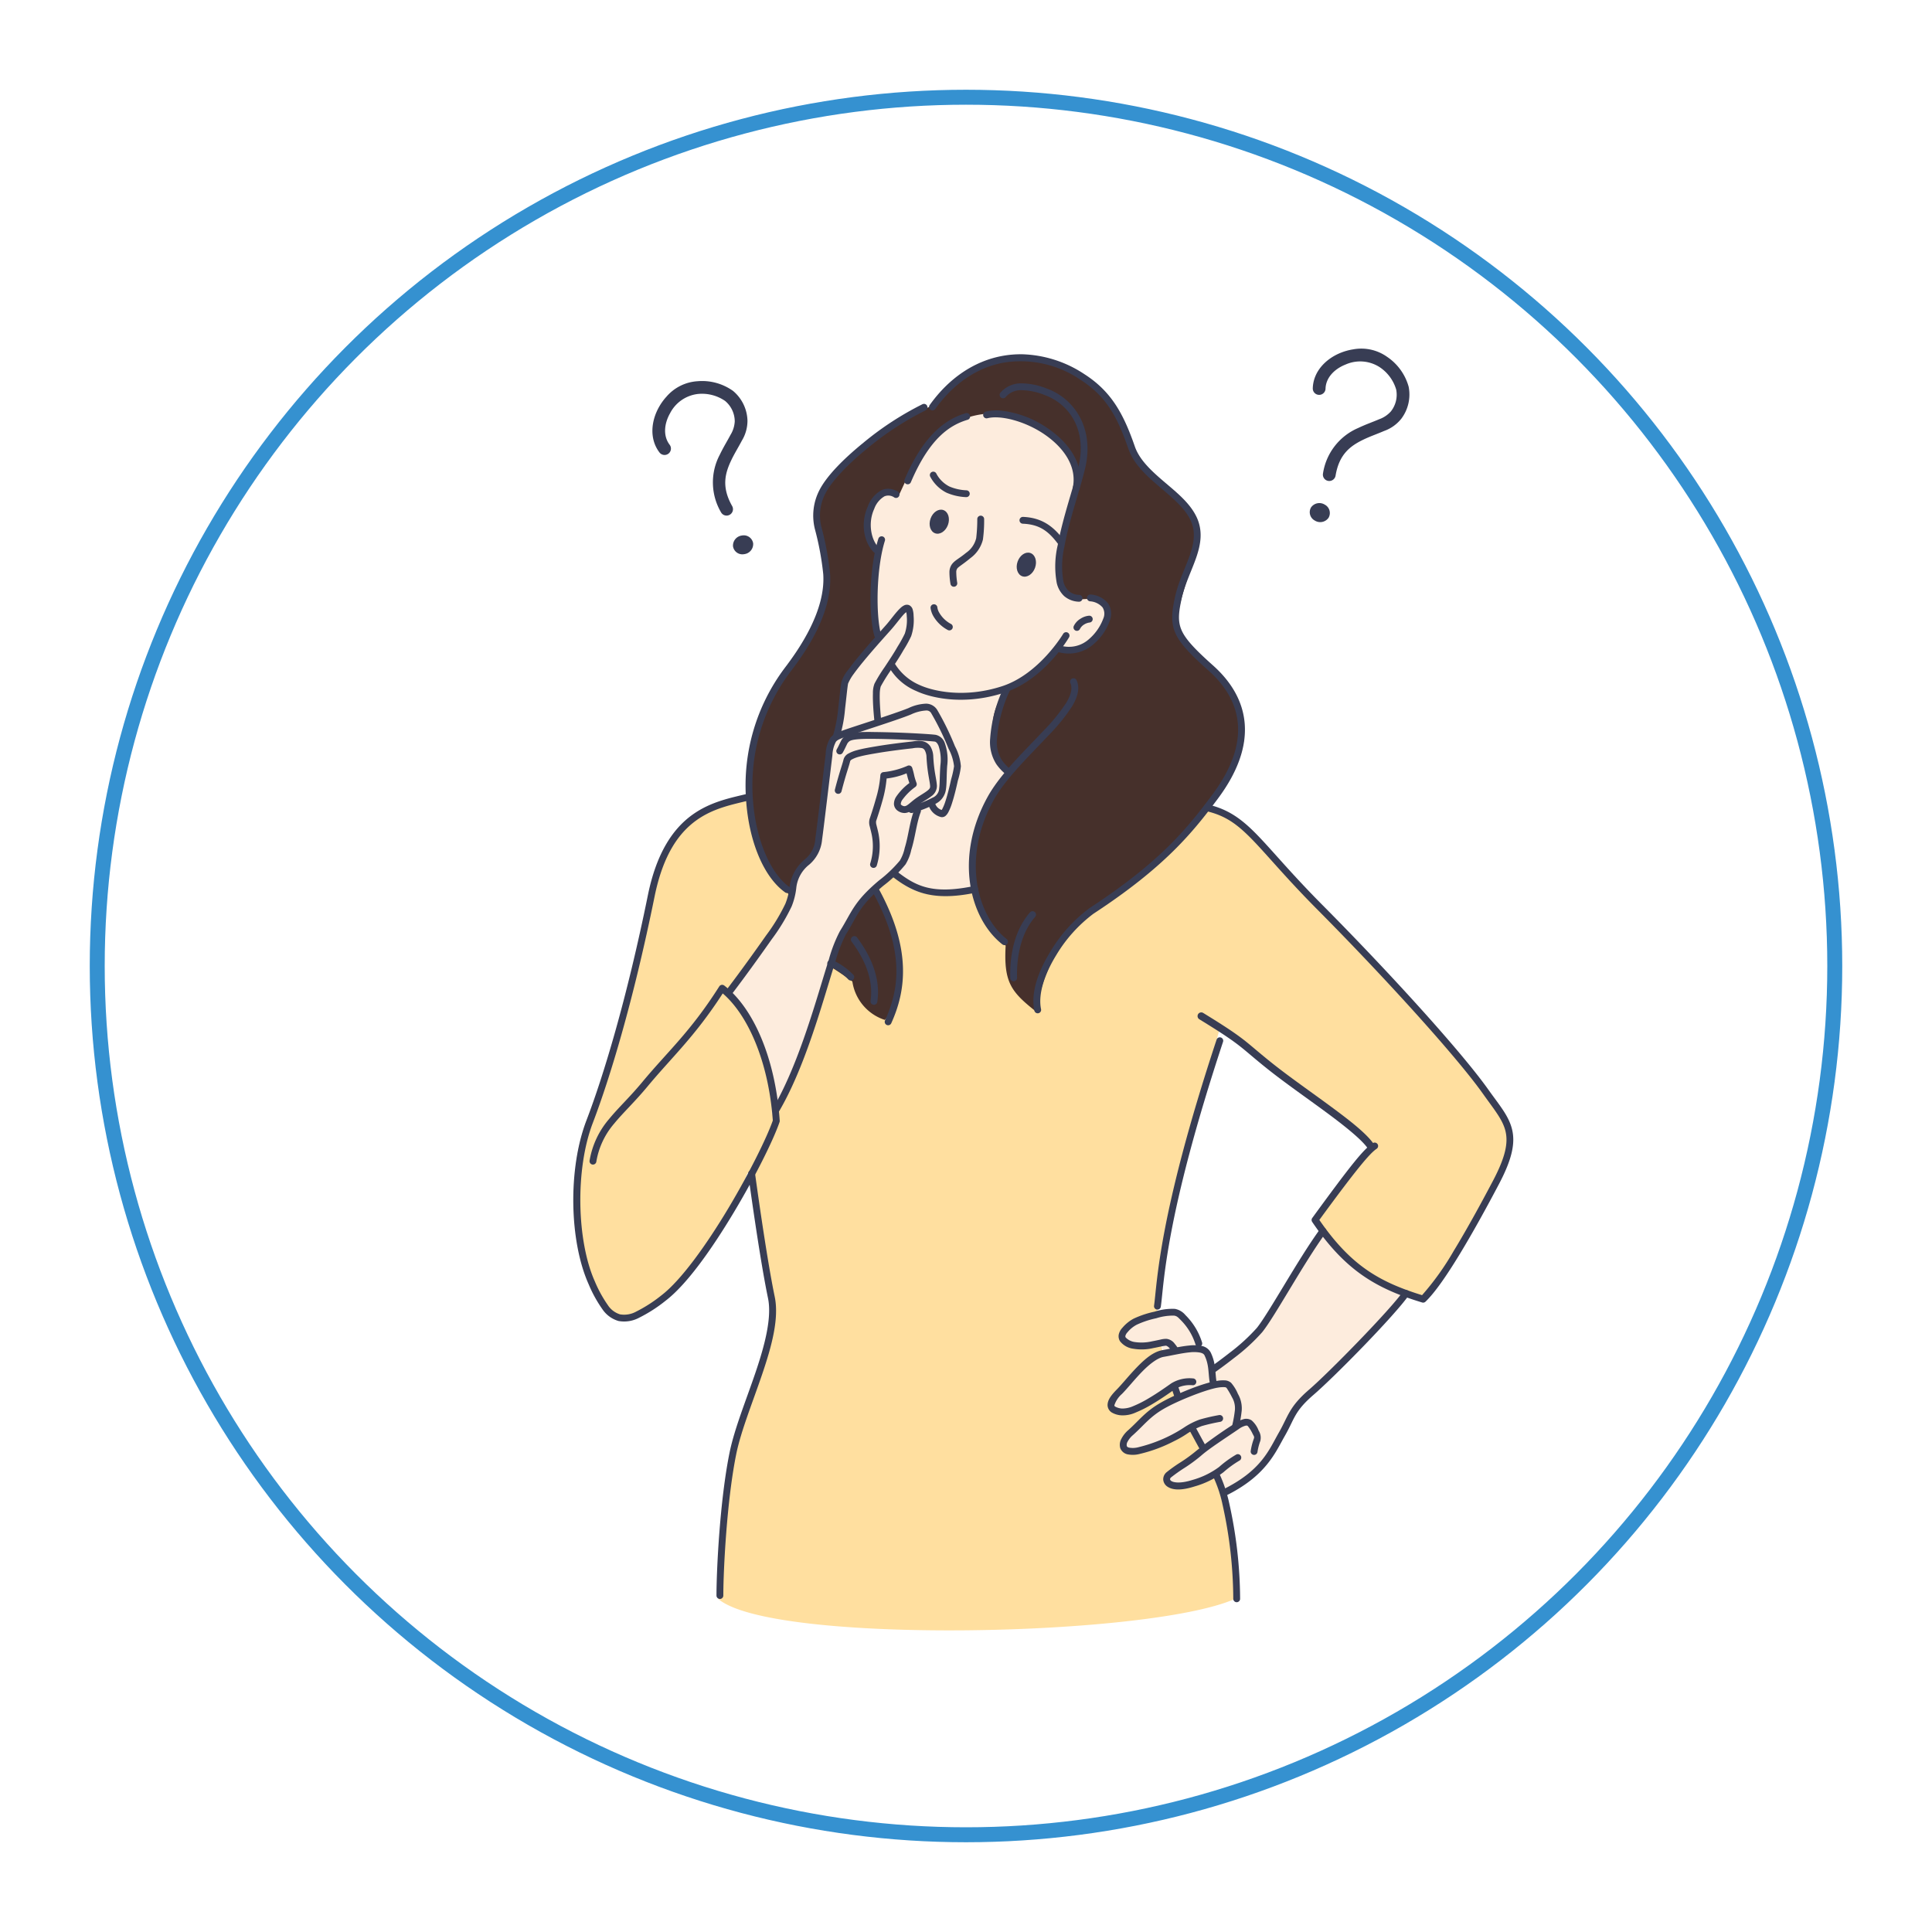 <svg xmlns="http://www.w3.org/2000/svg" xmlns:xlink="http://www.w3.org/1999/xlink" width="387.47" height="387.47" viewBox="0 0 387.47 387.47">
  <defs>
    <filter id="楕円形_123" x="0" y="0" width="387.47" height="387.47" filterUnits="userSpaceOnUse">
      <feOffset dy="3" input="SourceAlpha"/>
      <feGaussianBlur stdDeviation="6" result="blur"/>
      <feFlood flood-color="#212240" flood-opacity="0.18"/>
      <feComposite operator="in" in2="blur"/>
      <feComposite in="SourceGraphic"/>
    </filter>
  </defs>
  <g transform="matrix(1, 0, 0, 1, 0, 0)" filter="url(#楕円形_123)">
    <g id="楕円形_123-2" data-name="楕円形 123" transform="translate(18 15)" fill="#fff" stroke="#3591d0" stroke-width="3">
      <circle cx="175.735" cy="175.735" r="175.735" stroke="none"/>
      <circle cx="175.735" cy="175.735" r="174.235" fill="none"/>
    </g>
  </g>
  <g id="グループ_7703" data-name="グループ 7703" transform="translate(86.053 54.48)">
    <g id="グループ_7296" data-name="グループ 7296">
      <path id="パス_25103" data-name="パス 25103" d="M131.715,259.9s4.391,7.17,16.507,3.29,46.3-16.417,46.3-16.417,5.7.915,11.471,7.586,37.292,38.583,43.722,47.67,7.591,13.118,2.347,21.746-13.72,21.835-13.72,21.835a39.359,39.359,0,0,1-22.1-16.115c6.605-8.156,11.936-14.8,11.936-14.8l-30.812-23.347s-12.384,43.921-12.446,55.617,5.927,21.551,8.077,25.638a74.967,74.967,0,0,1,7.324,32.944c-17.433,7.566-92.441,9.066-103.4,0,.294-12.278,3.674-32.981,5.6-39.02s5.907-13.351,5.383-18.139-5.143-28.447-5.143-28.447-5.589,14.757-12.7,21.3-13.538,11.533-16.74,5.008a58.246,58.246,0,0,1-4.979-27.843c.94-9.664,6.975-18.247,8.627-26.483s7-32.722,8.755-35.8a23.126,23.126,0,0,1,19.5-11.793c12.334-.695,26.49,15.568,26.49,15.568Z" transform="translate(-38.858 -139.295)" fill="#ffdf9f"/>
      <path id="パス_25104" data-name="パス 25104" d="M175.776,172.7s8.165-7.671-1.5-26.259,19.486.631,19.486.631,1.123,6.675,6.249,10.731c-.422,7.512,1.159,9.335,6.32,13.406.32-6.238,4.246-14.4,9.477-19.26s12.294-7.043,20.79-17.075,13.409-16.3,10.318-24.8-12.282-10.8-12.6-15.778,4.414-15.021,4-18.217.3-5.337-5.221-9.415-7.264-8.34-11.355-16.7-16.62-11.246-22.441-9.987a24.317,24.317,0,0,0-14.426,9.7c-5.9,2.643-15.788,9.226-18.953,12.617s-4.6,7.674-3.183,14.3,1.508,17.029-3.744,22.609c-7.716,8.2-18.728,28.445-3.025,47.652,9.314,11.394,3.541,11.852,7.757,14.468A66.282,66.282,0,0,1,169.269,165a9.55,9.55,0,0,0,6.507,7.7" transform="translate(-84.376 -22.632)" fill="#46302b"/>
      <path id="パス_25105" data-name="パス 25105" d="M377.393,460.318s-12.809,14.45-15.293,16.293a39.289,39.289,0,0,0-6.038,5.114c-1.066,1.328-5.492,9.507-6.789,11.417a24.784,24.784,0,0,1-8.807,6.743c-1.437-2.659-1.365-3.943-1.365-3.943s-3.829,2.859-6.9,2.785-3.288-1.474-3.288-1.474,1.961-1.377,3.724-2.765,4.038-3.045,4.038-3.045l-2.611-4.708s-5.867,3.834-9.591,4.815-4.744-.267-4.189-1.326a31.7,31.7,0,0,1,4.973-5.57c1.137-.828,6.455-3.7,6.455-3.7l-1.146-2.543s-6.011,4.62-8.125,5.2-4.552-.157-4.606-.953,2.792-3.809,4.38-5.6a24.351,24.351,0,0,1,4.7-4.3,3.818,3.818,0,0,1,1.813-.493l-.68-2.021-3.6.492s-2.779.042-3.717-.9-.482-2.01.557-2.844a11.933,11.933,0,0,1,7.8-2.932c4.673-.233,6.081,4.7,6.081,4.7l.762,2.323s1.7-.3,2.37,3.7c1.2-.131,4.917-2.8,6.8-4.476a25.084,25.084,0,0,0,6.193-7.881c2.221-4.237,9.065-14.859,9.065-14.859s4.881,8.4,17.031,12.756" transform="translate(-181.215 -255.178)" fill="#fdecdd"/>
      <path id="パス_25106" data-name="パス 25106" d="M148.583,206.776s1.093-14.023-8.509-24.634c4.551-6.883,10.888-15.023,11.386-16.4s1.6-5.94,2.226-7.166,3.108-2.911,3.754-4.416,2.436-20.9,2.779-22a1.477,1.477,0,0,1,1.461-1.039s.7-6.357.921-8.655c.232-2.415,4.967-8.343,7.139-11.258-.542-2.835-1.3-13.079-.052-17.776a8.525,8.525,0,0,1-1.2-8.621c1.291-3.012,3.287-3.6,5.593-2.209,1.268-2.593,3.391-7.942,6.367-11a17.808,17.808,0,0,1,11.52-5.382c4.217-.184,10.11,2.251,12.523,4.21s6.783,6.551,5.134,10.945-4.048,14.636-3.646,17.463,1.7,4.723,3.523,4.685,3.953-.479,5.3.578,1.939,2.914-.617,5.995-3.171,4.028-8.048,3.474c-2.689,2.934-4.36,5.224-7.234,6.464-5.371,1.034-8.91,10.137-2.927,18.228-1.649,1.5-2.965,4.026-4.47,7.706-1.924,4.705-2.843,8.193-1.869,15.819-5.965,1.347-9.33,2.211-16.323-3.089-4.382,3.119-7.047,5.633-8.462,8.358a57.654,57.654,0,0,0-4.806,10.667c-1.7,5.233-6.43,21.73-11.458,29.05" transform="translate(-79.863 -37.752)" fill="#fdecdd"/>
      <path id="パス_25110" data-name="パス 25110" d="M237.22,114.091c-.46,1.286-1.614,2.05-2.579,1.7s-1.374-1.667-.915-2.953,1.614-2.05,2.579-1.7,1.374,1.667.915,2.953" transform="translate(-133.152 -63.318)" fill="#383d54"/>
      <path id="パス_25111" data-name="パス 25111" d="M277.843,134.136c-.46,1.286-1.614,2.05-2.578,1.7s-1.375-1.667-.915-2.953,1.614-2.05,2.578-1.7,1.374,1.667.915,2.953" transform="translate(-156.313 -74.747)" fill="#383d54"/>
      <path id="パス_25112" data-name="パス 25112" d="M233.989,93.414a.686.686,0,0,0-.253.936,7.528,7.528,0,0,0,3.243,3.185,10.921,10.921,0,0,0,3.921.894.686.686,0,0,0,.741-.626h0a.686.686,0,0,0-.626-.741h0a9.747,9.747,0,0,1-3.44-.761,6.037,6.037,0,0,1-2.65-2.635.685.685,0,0,0-.936-.251" transform="translate(-133.213 -53.208)" fill="#383d54"/>
      <path id="パス_25113" data-name="パス 25113" d="M276.187,114.419a.685.685,0,1,0-.055,1.369c3.326.135,5.117,1.466,7.007,3.975a.686.686,0,0,0,1.1-.824v0c-2.014-2.675-4.35-4.368-8.047-4.518" transform="translate(-157.062 -65.236)" fill="#383d54"/>
      <path id="パス_25114" data-name="パス 25114" d="M249.089,113.852a.686.686,0,0,0-.725.645h0a32.075,32.075,0,0,1-.216,3.866,4.96,4.96,0,0,1-2.029,2.94c-1.418,1.176-2.275,1.5-2.874,2.332a2.737,2.737,0,0,0-.464,1.546,14.314,14.314,0,0,0,.205,2.335.686.686,0,0,0,.777.582h0a.686.686,0,0,0,.581-.775,13.814,13.814,0,0,1-.192-2.1,1.214,1.214,0,0,1,.205-.783c.257-.356,1.13-.827,2.638-2.08a6.544,6.544,0,0,0,2.5-3.71,27.854,27.854,0,0,0,.245-4.075.686.686,0,0,0-.646-.723" transform="translate(-138.42 -64.912)" fill="#383d54"/>
      <path id="パス_25115" data-name="パス 25115" d="M234.6,155.188a.687.687,0,0,0-.638.731h0a4.527,4.527,0,0,0,.523,1.581,7.311,7.311,0,0,0,2.91,2.836.686.686,0,0,0,.936-.255h0a.685.685,0,0,0-.254-.934,5.888,5.888,0,0,1-2.383-2.293,2.7,2.7,0,0,1-.363-1.026.685.685,0,0,0-.73-.638Z" transform="translate(-133.39 -88.48)" fill="#383d54"/>
      <path id="パス_25116" data-name="パス 25116" d="M234.036,66c-3.79,1.133-8.33,4.081-12.265,13.306a.686.686,0,0,0,1.262.539c3.83-8.979,7.926-11.493,11.4-12.531A.686.686,0,0,0,234.037,66h0" transform="translate(-126.411 -37.611)" fill="#383d54"/>
      <path id="パス_25117" data-name="パス 25117" d="M208.048,101.327a3.139,3.139,0,0,0-1.641.239,5.954,5.954,0,0,0-2.751,3.2c-1.589,3.453-.813,7.305,1.15,9.259a.686.686,0,1,0,.966-.973c-1.418-1.41-2.217-4.785-.87-7.711a4.745,4.745,0,0,1,2.056-2.523,2.066,2.066,0,0,1,1.983.237.686.686,0,0,0,.936-.254h0a.685.685,0,0,0-.254-.936h0a4.179,4.179,0,0,0-1.576-.54" transform="translate(-115.629 -57.759)" fill="#383d54"/>
      <path id="パス_25118" data-name="パス 25118" d="M208.4,123.511a.686.686,0,0,0-.861.447c-1.872,5.944-2,15.2-.8,19.519a.685.685,0,0,0,.843.478h0a.686.686,0,0,0,.478-.843c-1.043-3.777-.961-13.19.788-18.743a.686.686,0,0,0-.448-.859" transform="translate(-117.431 -70.401)" fill="#383d54"/>
      <path id="パス_25119" data-name="パス 25119" d="M250.187,168.313a.686.686,0,0,0-.938.246s-4.786,8.06-12.225,10.487c-7.6,2.478-13.942.993-16.66-.275a10.816,10.816,0,0,1-4.923-4.335.686.686,0,0,0-1.26.542,11.413,11.413,0,0,0,5.6,5.036c3.079,1.437,9.706,2.933,17.665.337,8.115-2.647,12.984-11.1,12.984-11.1a.686.686,0,0,0-.247-.938" transform="translate(-122.084 -95.91)" fill="#383d54"/>
      <path id="パス_25120" data-name="パス 25120" d="M270.428,52.1a5.47,5.47,0,0,0-4.053,1.863.686.686,0,0,0,.07.968h0a.687.687,0,0,0,.967-.071,3.96,3.96,0,0,1,3.07-1.39,13.017,13.017,0,0,1,4.744.973c4.85,1.77,8.492,6.82,6.838,14.176-.838,3.722-3.171,10.246-4.209,15.928a18.606,18.606,0,0,0-.2,7.569,5.2,5.2,0,0,0,1.48,2.638,4.714,4.714,0,0,0,2.964,1.14.686.686,0,0,0,.723-.646h0a.685.685,0,0,0-.646-.723,3.264,3.264,0,0,1-2.121-.787,3.84,3.84,0,0,1-1.071-1.961,17.851,17.851,0,0,1,.22-6.983c1-5.506,3.317-11.959,4.2-15.873,1.782-7.919-2.26-13.778-7.706-15.766a14.119,14.119,0,0,0-5.268-1.055" transform="translate(-151.779 -29.699)" fill="#383d54"/>
      <path id="パス_25121" data-name="パス 25121" d="M299.264,150.646a.686.686,0,1,0-.214,1.355h0a3.659,3.659,0,0,1,2.534,1.224,2.4,2.4,0,0,1,.145,2.234,10.036,10.036,0,0,1-2.8,4.066,6,6,0,0,1-5.991,1.292.686.686,0,0,0-.858.454h0a.686.686,0,0,0,.455.856,7.519,7.519,0,0,0,7.281-1.557,11.009,11.009,0,0,0,3.22-4.692,3.826,3.826,0,0,0-.33-3.444,4.951,4.951,0,0,0-3.442-1.789" transform="translate(-166.513 -85.886)" fill="#383d54"/>
      <path id="パス_25122" data-name="パス 25122" d="M303.792,160.526a3.741,3.741,0,0,0-1.677.581,3.477,3.477,0,0,0-1.369,1.459.686.686,0,1,0,1.243.579,2.227,2.227,0,0,1,.845-.87,2.657,2.657,0,0,1,1.054-.38.686.686,0,0,0-.095-1.369Z" transform="translate(-171.434 -91.523)" fill="#383d54"/>
      <path id="パス_25123" data-name="パス 25123" d="M261.822,64.755a9.124,9.124,0,0,0-2.787.224.686.686,0,0,0-.494.834h0a.685.685,0,0,0,.834.494h0c2.617-.671,7.533.58,11.387,3.2s6.625,6.428,5.731,10.744a.686.686,0,0,0,.531.812h0a.686.686,0,0,0,.811-.532v0c1.041-5.022-2.185-9.355-6.3-12.156a20.43,20.43,0,0,0-9.713-3.622" transform="translate(-147.395 -36.908)" fill="#383d54"/>
      <path id="パス_25124" data-name="パス 25124" d="M251.913,38.55a20.237,20.237,0,0,0-4.133.367c-5.435,1.053-10.478,4.363-14.368,9.808a.686.686,0,0,0,.159.957h0a.686.686,0,0,0,.957-.159c3.719-5.2,8.447-8.277,13.512-9.259a21.242,21.242,0,0,1,15.624,3.414c5.129,3.287,7.338,7.319,9.583,13.8,1.087,3.138,3.669,5.445,6.209,7.616s5.048,4.225,6.206,6.616.782,4.636-.095,7.166-2.275,5.253-2.958,8.342c-.666,3.013-.873,5.143.1,7.3s2.994,4.231,6.615,7.463c3.51,3.133,5.6,6.73,5.9,10.821s-1.181,8.744-5.06,13.972c-5.1,6.872-10.5,13.553-24.675,22.835a29.6,29.6,0,0,0-7.865,8.72c-2.353,3.818-4.006,8.148-3.221,11.861a.686.686,0,0,0,1.342-.284h0c-.656-3.1.79-7.2,3.046-10.856a28.918,28.918,0,0,1,7.45-8.292c14.291-9.361,19.9-16.263,25.024-23.167,4.011-5.406,5.661-10.391,5.326-14.889s-2.658-8.442-6.357-11.744c-3.59-3.2-5.473-5.206-6.278-7s-.659-3.5-.009-6.444c.634-2.865,1.993-5.527,2.915-8.189s1.391-5.411.033-8.215-4.031-4.908-6.55-7.062-4.871-4.331-5.8-7.02c-2.281-6.586-4.726-11.04-10.139-14.509a23.769,23.769,0,0,0-12.493-3.973Z" transform="translate(-133.008 -21.979)" fill="#383d54"/>
      <path id="パス_25125" data-name="パス 25125" d="M264.9,193.084a.685.685,0,0,0-.4.341,28.444,28.444,0,0,0-2.736,10.212,8.219,8.219,0,0,0,1.229,5.2,10.154,10.154,0,0,0,1.9,2.039.686.686,0,0,0,.98-.96h0a10.287,10.287,0,0,1-1.736-1.835,6.723,6.723,0,0,1-1-4.35,27.585,27.585,0,0,1,2.588-9.68.686.686,0,0,0-.823-.963" transform="translate(-149.231 -110.068)" fill="#383d54"/>
      <path id="パス_25126" data-name="パス 25126" d="M203.818,155.515a1.227,1.227,0,0,0-1.058.019,2.881,2.881,0,0,0-.748.534c-.939.869-1.958,2.355-2.852,3.367-.929,1.051-3.058,3.4-5,5.713-.972,1.158-1.9,2.31-2.614,3.305a6.963,6.963,0,0,0-1.382,2.507c-.193,1.025-.368,3.055-.621,5.164a28.211,28.211,0,0,1-.985,5.291.686.686,0,0,0,1.278.5,26.677,26.677,0,0,0,1.069-5.626c.256-2.135.451-4.237.608-5.071a9.436,9.436,0,0,1,1.148-1.963c.681-.947,1.59-2.081,2.549-3.224,1.918-2.287,4.031-4.612,4.979-5.685.984-1.112,2.05-2.617,2.756-3.27a1.544,1.544,0,0,1,.233-.175,3.55,3.55,0,0,1,.1.783,8.578,8.578,0,0,1-.39,3.514,26.482,26.482,0,0,1-1.484,2.673c-.646,1.155-1.629,2.638-2.528,4a30.566,30.566,0,0,0-2.068,3.367,5.153,5.153,0,0,0-.312,1.95c-.026.766,0,1.629.044,2.448.089,1.637.256,3.1.256,3.1a.686.686,0,1,0,1.363-.157s-.163-1.426-.249-3.014c-.043-.794-.067-1.628-.043-2.328a5.737,5.737,0,0,1,.192-1.432,34.584,34.584,0,0,1,1.961-3.174c.9-1.357,1.891-2.849,2.582-4.084a24,24,0,0,0,1.566-2.846,9.992,9.992,0,0,0,.483-4.052,4.725,4.725,0,0,0-.171-1.252,1.374,1.374,0,0,0-.657-.873" transform="translate(-107.48 -88.603)" fill="#383d54"/>
      <path id="パス_25127" data-name="パス 25127" d="M205.825,218.906c-.429.028-.809.1-1.1.136-1.278.14-4.527.518-7.035.944-1.235.21-2.7.443-3.934.788a7.427,7.427,0,0,0-1.649.637,1.939,1.939,0,0,0-1.047,1.206h0c-.257,1.1-.748,2.235-1.739,6.057a.686.686,0,0,0,1.328.345h0c.979-3.779,1.451-4.831,1.746-6.088a.946.946,0,0,1,.388-.327,6.429,6.429,0,0,1,1.342-.509c1.116-.312,2.552-.547,3.794-.758,2.447-.417,5.692-.8,6.953-.934a5.512,5.512,0,0,1,1.914-.046.931.931,0,0,1,.556.437,2.972,2.972,0,0,1,.351,1.409c.176,3.224.664,4.672.725,5.791.02.37-.12.569-.6.944s-1.24.8-2.077,1.371c-.867.6-1.473,1.209-1.914,1.491a1.1,1.1,0,0,1-.515.207.927.927,0,0,1-.562-.178c-.208-.124-.208-.157-.215-.286a1.575,1.575,0,0,1,.279-.767,11.415,11.415,0,0,1,2.654-2.641.686.686,0,0,0,.233-.767,11.825,11.825,0,0,1-.444-1.388,15.2,15.2,0,0,0-.426-1.645.685.685,0,0,0-.977-.415,16.006,16.006,0,0,1-4.744,1.249.685.685,0,0,0-.676.687,22.054,22.054,0,0,1-.907,4.706c-.488,1.756-1.033,3.379-1.241,3.994a2.715,2.715,0,0,0,.034,1.541c.117.512.28,1.069.409,1.737a11.74,11.74,0,0,1-.322,5.669.686.686,0,1,0,1.321.37,13.3,13.3,0,0,0,.349-6.3c-.143-.74-.317-1.336-.419-1.781a1.927,1.927,0,0,1-.071-.8c.211-.624.763-2.267,1.263-4.066a23.41,23.41,0,0,0,.843-4.475,14.564,14.564,0,0,0,4-1.036c.061.242.192.707.214.82.028.149.188.631.352,1.126a11.425,11.425,0,0,0-2.62,2.7,2.709,2.709,0,0,0-.477,1.556,1.786,1.786,0,0,0,.879,1.39,2.362,2.362,0,0,0,1.353.368,2.459,2.459,0,0,0,1.167-.419c.668-.427,1.214-1.01,1.952-1.516.768-.527,1.523-.932,2.148-1.424a2.544,2.544,0,0,0,1.118-2.1c-.077-1.413-.557-2.685-.726-5.79a4.249,4.249,0,0,0-.558-2.064,2.425,2.425,0,0,0-1.293-1.012,3.684,3.684,0,0,0-1.391-.148" transform="translate(-107.931 -124.803)" fill="#383d54"/>
      <path id="パス_25128" data-name="パス 25128" d="M197.469,214.777c-3.14-.035-4.552.038-5.546.677a3.031,3.031,0,0,0-1.033,1.232c-.237.459-.441.954-.789,1.562a.686.686,0,0,0,.254.936h0a.686.686,0,0,0,.936-.255h0c.391-.683.622-1.232.818-1.612a1.589,1.589,0,0,1,.556-.707c.46-.3,1.694-.494,4.789-.46s5.984.144,8.186.259,3.787.246,4.1.291c.146.02.459.133.757.815a8.76,8.76,0,0,1,.379,3.951c-.156,2.134-.089,3.621-.237,4.586a2.108,2.108,0,0,1-1.342,1.9,21.652,21.652,0,0,1-4.36,1.718.686.686,0,1,0,.335,1.33,22.776,22.776,0,0,0,4.674-1.84,3.775,3.775,0,0,0,2.048-2.9c.184-1.207.1-2.638.249-4.693a9.855,9.855,0,0,0-.49-4.6,2.5,2.5,0,0,0-1.822-1.625c-.518-.073-2.005-.184-4.224-.3s-5.114-.227-8.243-.262" transform="translate(-108.334 -122.451)" fill="#383d54"/>
      <path id="パス_25129" data-name="パス 25129" d="M178.887,201.554a8.893,8.893,0,0,0-3.605.889c-1.452.594-4.519,1.621-7.382,2.563s-5.48,1.78-6.343,2.133a4.005,4.005,0,0,0-1.949,1.26,6.925,6.925,0,0,0-.941,3.29c-.2,1.6-.659,5.486-1.1,9.141s-.872,7.137-.97,7.757a5.675,5.675,0,0,1-2.143,4.229,8.56,8.56,0,0,0-3.03,5.5,12.468,12.468,0,0,1-.842,3.374,37.932,37.932,0,0,1-3.883,6.378c-4.489,6.4-7.77,10.685-7.77,10.685a.685.685,0,1,0,1.088.833s3.3-4.312,7.8-10.73a38.815,38.815,0,0,0,4.022-6.629,13.915,13.915,0,0,0,.933-3.684,6.84,6.84,0,0,1,2.592-4.7,7.416,7.416,0,0,0,2.585-5.04c.121-.77.532-4.147.974-7.8s.906-7.54,1.1-9.138a6.2,6.2,0,0,1,.69-2.648c.254-.349.6-.488,1.358-.8.643-.263,3.383-1.156,6.251-2.1s5.91-1.957,7.473-2.6a8.1,8.1,0,0,1,3.026-.788,1.067,1.067,0,0,1,1.044.592,54.15,54.15,0,0,1,3.466,7.108,9.556,9.556,0,0,1,1.083,3.482,18.735,18.735,0,0,1-.576,2.582c-.282,1.3-.695,3.039-1.136,4.388a9.875,9.875,0,0,1-.649,1.606,1.078,1.078,0,0,1-.13.186,1.992,1.992,0,0,1-1.361-1.568.686.686,0,0,0-.842-.482h0a.686.686,0,0,0-.482.842,3.5,3.5,0,0,0,2.573,2.64,1.11,1.11,0,0,0,.947-.292,2.477,2.477,0,0,0,.493-.654,10.626,10.626,0,0,0,.757-1.852c.469-1.438.885-3.2,1.171-4.526a14.66,14.66,0,0,0,.607-2.855,10.352,10.352,0,0,0-1.194-4.042,54.208,54.208,0,0,0-3.575-7.31,2.663,2.663,0,0,0-2.133-1.216" transform="translate(-79.13 -114.914)" fill="#383d54"/>
      <path id="パス_25130" data-name="パス 25130" d="M189.519,250.073a.687.687,0,0,0-.883.4c-.955,2.532-1.18,5.336-1.912,7.638a8.194,8.194,0,0,1-.974,2.544,25.566,25.566,0,0,1-4.176,3.989c-5.145,4.328-5.432,6.313-7.853,10.172a28.4,28.4,0,0,0-2.209,5.669c-.822,2.585-1.755,5.77-2.833,9.2-2.155,6.869-4.893,14.736-8.4,20.683a.685.685,0,1,0,1.18.7h0c3.619-6.132,6.366-14.07,8.53-20.969,1.082-3.45,2.017-6.64,2.831-9.2a29.915,29.915,0,0,1,2.064-5.355c2.507-4,2.564-5.637,7.575-9.852a25.617,25.617,0,0,0,4.418-4.256,9.185,9.185,0,0,0,1.156-2.911c.8-2.519,1.031-5.3,1.888-7.572a.686.686,0,0,0-.4-.884h0" transform="translate(-91.327 -142.555)" fill="#383d54"/>
      <path id="パス_25131" data-name="パス 25131" d="M183.2,61.722a61.664,61.664,0,0,0-11.9,7.755c-3.969,3.228-7.433,6.707-8.879,9.642a11.125,11.125,0,0,0-.818,7.742,57.69,57.69,0,0,1,1.655,8.927c.521,7.386-4.872,15.117-7.76,18.9a39.261,39.261,0,0,0-7.709,26.462c.573,8.436,3.632,15.55,7.852,18.51a.686.686,0,0,0,.788-1.123c-3.6-2.528-6.717-9.33-7.27-17.48a37.9,37.9,0,0,1,7.43-25.534c2.928-3.831,8.611-11.728,8.039-19.827a57.777,57.777,0,0,0-1.679-9.1,9.489,9.489,0,0,1,.7-6.861c1.244-2.523,4.622-6.018,8.514-9.184a60.834,60.834,0,0,1,11.61-7.575.686.686,0,0,0-.576-1.245h0" transform="translate(-84.208 -35.155)" fill="#383d54"/>
      <path id="パス_25132" data-name="パス 25132" d="M206.952,286.849a.686.686,0,0,0-.269.931c6.791,12.3,5.22,19.993,2.552,25.891a.685.685,0,1,0,1.249.566h0c2.776-6.135,4.353-14.526-2.6-27.119a.686.686,0,0,0-.932-.269" transform="translate(-117.792 -163.499)" fill="#383d54"/>
      <path id="パス_25133" data-name="パス 25133" d="M197.083,310.164a.686.686,0,0,0-.137.96c2.673,3.572,4.432,7.706,3.8,11.906a.686.686,0,0,0,1.357.2c.708-4.7-1.254-9.186-4.058-12.933a.686.686,0,0,0-.96-.137" transform="translate(-112.211 -176.762)" fill="#383d54"/>
      <path id="パス_25134" data-name="パス 25134" d="M186.581,321.164a.686.686,0,0,0-.3,1.338,3.913,3.913,0,0,1,.952.417A12.53,12.53,0,0,1,190,325.071a.686.686,0,0,0,.97,0h0a.686.686,0,0,0,0-.97h0a13.93,13.93,0,0,0-3.078-2.383,5.914,5.914,0,0,0-1.308-.551" transform="translate(-105.903 -183.102)" fill="#383d54"/>
      <path id="パス_25135" data-name="パス 25135" d="M272.559,189.766a.686.686,0,0,0-.348.906h0c.459,1.03.144,2.353-.87,4.022a37.657,37.657,0,0,1-4.594,5.617c-3.821,4.067-8.607,8.606-11.145,13.206-6.751,12.239-3.541,24.469,2.975,29.567a.686.686,0,0,0,.963-.118h0a.685.685,0,0,0-.116-.963h0c-5.841-4.57-9.095-16.085-2.619-27.822,2.366-4.29,7.082-8.821,10.943-12.93a38.311,38.311,0,0,0,4.766-5.844c1.116-1.838,1.675-3.664.95-5.291a.686.686,0,0,0-.9-.349" transform="translate(-143.595 -108.161)" fill="#383d54"/>
      <path id="パス_25136" data-name="パス 25136" d="M275.58,298.393a.685.685,0,0,0-.471.232c-2.85,3.247-4.108,7.978-3.968,13.157a.686.686,0,0,0,.7.668h0a.687.687,0,0,0,.668-.7h0c-.133-4.933,1.083-9.317,3.627-12.217a.686.686,0,0,0-.56-1.137" transform="translate(-154.585 -170.128)" fill="#383d54"/>
      <path id="パス_25137" data-name="パス 25137" d="M216.458,279.381a.686.686,0,0,0-.842,1.083c3.945,3.061,7.919,5.137,16.759,3.3a.686.686,0,0,0,.532-.811h0a.686.686,0,0,0-.811-.533h0c-8.574,1.781-11.79-.054-15.638-3.04" transform="translate(-122.783 -159.208)" fill="#383d54"/>
      <path id="パス_25138" data-name="パス 25138" d="M102.266,243.538c-3.158.8-7.3,1.5-11.091,4.222S84,255.24,82.24,263.915C78,284.791,73.3,300.242,69.909,309.1c-3.727,9.749-3.407,24.2.445,32.8a26.078,26.078,0,0,0,2.754,5.012,5.877,5.877,0,0,0,3.242,2.38,6.362,6.362,0,0,0,4.137-.654,29.37,29.37,0,0,0,5.32-3.42c4.286-3.275,9.321-10.451,13.673-17.713s7.952-14.545,9.17-18.11a.676.676,0,0,0,.037-.268c-.885-12.713-5.345-22.644-11.128-27.113a.686.686,0,0,0-.962.124.6.6,0,0,0-.036.051c-5.806,9.144-10.309,13-15.459,19.206-2.527,3.045-4.808,5.146-6.659,7.412a17.152,17.152,0,0,0-3.889,8.306.686.686,0,0,0,.555.8h0a.686.686,0,0,0,.794-.556,15.563,15.563,0,0,1,3.6-7.678c1.762-2.157,4.066-4.286,6.653-7.4,4.937-5.95,9.444-9.945,15.1-18.679,5,4.277,9.18,13.55,10.042,25.485-1.164,3.354-4.714,10.581-8.993,17.721-4.315,7.2-9.412,14.335-13.331,17.329a28.4,28.4,0,0,1-5.056,3.261,5.014,5.014,0,0,1-3.248.568,4.484,4.484,0,0,1-2.468-1.874,25.191,25.191,0,0,1-2.6-4.745c-3.624-8.088-3.966-22.457-.414-31.748,3.426-8.962,8.142-24.466,12.393-45.406,1.713-8.439,4.893-12.8,8.391-15.312s7.383-3.185,10.628-4.008a.686.686,0,0,0-.337-1.33" transform="translate(-38.361 -138.842)" fill="#383d54"/>
      <path id="パス_25139" data-name="パス 25139" d="M362.231,248.568a.686.686,0,0,0-.313,1.336h0c3.838.9,6.168,2.585,9.214,5.708s6.737,7.665,13.07,14.041c13.065,13.153,27.826,29.354,33.194,36.927,2.209,3.116,3.951,5.148,4.518,7.469s.068,5.118-2.495,9.985c-2.592,4.924-5.341,9.905-7.884,14.079a54.23,54.23,0,0,1-6.342,8.868c-8.653-2.678-14.327-6-20.6-15.087,7.375-10.094,10.152-13.4,11.475-14.256a.686.686,0,0,0,.2-.949h0a.686.686,0,0,0-.947-.2c-1.86,1.2-4.438,4.438-12.15,15.012a.686.686,0,0,0-.013.79c6.635,9.775,12.856,13.368,22.049,16.159a.686.686,0,0,0,.676-.162c1.905-1.835,4.251-5.245,6.818-9.458s5.327-9.214,7.927-14.153c2.631-5,3.286-8.2,2.613-10.95s-2.563-4.876-4.733-7.937c-5.519-7.785-20.241-23.916-33.338-37.1-6.292-6.333-9.941-10.831-13.062-14.033s-5.786-5.127-9.884-6.086" transform="translate(-206.046 -141.711)" fill="#383d54"/>
      <path id="パス_25140" data-name="パス 25140" d="M359.12,345.629a.744.744,0,0,0-.216,1.357h0c8.909,5.462,8.013,5.46,13.74,10.016,3.473,2.763,7.825,5.785,11.644,8.6s7.125,5.477,8.357,7.216a.743.743,0,1,0,1.213-.858h0c-1.518-2.144-4.844-4.724-8.688-7.555s-8.188-5.85-11.6-8.565c-5.668-4.51-4.941-4.635-13.888-10.121a.746.746,0,0,0-.562-.09" transform="translate(-204.427 -197.049)" fill="#383d54"/>
      <path id="パス_25141" data-name="パス 25141" d="M386.993,446a.685.685,0,0,0-.448.275c-2.291,3.155-4.849,7.356-7.151,11.159s-4.373,7.235-5.542,8.69a38.162,38.162,0,0,1-5.408,4.949c-1.964,1.547-3.619,2.708-3.619,2.708a.686.686,0,0,0,.788,1.123s1.683-1.18,3.679-2.752a38.05,38.05,0,0,0,5.629-5.167c1.325-1.648,3.348-5.039,5.648-8.84s4.85-7.986,7.086-11.065a.686.686,0,0,0-.662-1.08" transform="translate(-207.839 -254.285)" fill="#383d54"/>
      <path id="パス_25142" data-name="パス 25142" d="M333,483.886a11.491,11.491,0,0,0-4.069.556,19.222,19.222,0,0,0-4.205,1.4,7.645,7.645,0,0,0-2.26,1.832,2.892,2.892,0,0,0-.729,1.322,1.887,1.887,0,0,0,.245,1.374,4,4,0,0,0,2.651,1.507,10.129,10.129,0,0,0,4.03-.13c.63-.117,1.21-.248,1.673-.343a7.267,7.267,0,0,1,.894-.138,1.747,1.747,0,0,1,.7.523,4.491,4.491,0,0,1,.441.614.686.686,0,1,0,1.194-.676,5.806,5.806,0,0,0-.6-.834,2.383,2.383,0,0,0-1.664-1,4.791,4.791,0,0,0-1.247.163c-.484.1-1.049.227-1.647.338a9.389,9.389,0,0,1-3.469.142,3.133,3.133,0,0,1-1.8-.9.416.416,0,0,1-.065-.365,1.616,1.616,0,0,1,.409-.687,6.052,6.052,0,0,1,1.871-1.53,18.234,18.234,0,0,1,3.9-1.289,11.267,11.267,0,0,1,3.551-.529c.564.078.766.286,1.317.851a11.938,11.938,0,0,1,3.007,4.944.687.687,0,0,0,1.321-.377h0a13.246,13.246,0,0,0-3.344-5.525A3.574,3.574,0,0,0,333,483.886" transform="translate(-183.415 -275.866)" fill="#383d54"/>
      <path id="パス_25143" data-name="パス 25143" d="M332.9,500.966c-1.8.171-3.8.66-5.3.913-1.854.311-3.533,1.768-5.092,3.365s-2.986,3.39-4.043,4.469c-1.146,1.17-1.929,2.131-1.912,3.245a1.791,1.791,0,0,0,.82,1.421,4.315,4.315,0,0,0,1.863.579,6.224,6.224,0,0,0,2.978-.568,23.714,23.714,0,0,0,3.224-1.625c2.115-1.244,4.038-2.651,4.672-3.086a5.869,5.869,0,0,1,3.49-.753.686.686,0,1,0,.077-1.369,6.97,6.97,0,0,0-4.341.989c-.7.482-2.557,1.837-4.6,3.036a22.617,22.617,0,0,1-3.032,1.532,5.391,5.391,0,0,1-2.3.484,3.3,3.3,0,0,1-1.282-.365c-.2-.131-.2-.159-.2-.3a5.121,5.121,0,0,1,1.521-2.263c1.152-1.176,2.552-2.943,4.044-4.47s3.088-2.761,4.336-2.97c1.594-.267,3.566-.745,5.208-.9a7.011,7.011,0,0,1,2.075.049c.518.118.768.294.9.576.9,1.883.714,3.322,1.018,5.322a.686.686,0,0,0,.781.575h0a.685.685,0,0,0,.575-.781h0c-.275-1.8-.088-3.514-1.139-5.707a2.58,2.58,0,0,0-1.833-1.322,8.042,8.042,0,0,0-2.511-.076" transform="translate(-180.479 -285.592)" fill="#383d54"/>
      <path id="パス_25144" data-name="パス 25144" d="M343.427,517.287a6.561,6.561,0,0,0-1.6.085c-2.757.392-8.323,2.641-11.4,4.417s-4.224,3.473-6.466,5.476a5.751,5.751,0,0,0-1.388,1.762,2.441,2.441,0,0,0-.205,1.854,2.015,2.015,0,0,0,1.452,1.23,5.44,5.44,0,0,0,2.534-.1,29.477,29.477,0,0,0,6.78-2.53,20.8,20.8,0,0,0,2.7-1.557,14.768,14.768,0,0,1,2.869-1.478,36.5,36.5,0,0,1,3.753-.861.686.686,0,0,0-.257-1.347,38.009,38.009,0,0,0-3.88.891,14.531,14.531,0,0,0-3.2,1.627,28.119,28.119,0,0,1-2.478,1.448,29.546,29.546,0,0,1-6.589,2.47,4.317,4.317,0,0,1-1.889.1c-.366-.093-.444-.2-.492-.344a1.178,1.178,0,0,1,.144-.82,4.511,4.511,0,0,1,1.064-1.331c2.351-2.1,3.366-3.651,6.238-5.31s8.663-3.928,10.9-4.246a5.71,5.71,0,0,1,1.259-.079.578.578,0,0,1,.406.148,16.109,16.109,0,0,1,1.085,1.868,4.3,4.3,0,0,1,.588,2.56,23.8,23.8,0,0,1-.505,2.928.685.685,0,1,0,1.345.261h0a23.2,23.2,0,0,0,.529-3.112,5.818,5.818,0,0,0-.767-3.316,8.238,8.238,0,0,0-1.363-2.212,2.1,2.1,0,0,0-1.174-.488" transform="translate(-183.744 -294.921)" fill="#383d54"/>
      <path id="パス_25145" data-name="パス 25145" d="M358.739,535.281a5.233,5.233,0,0,0-1.862.892,92.232,92.232,0,0,0-7.712,5.474,30.939,30.939,0,0,1-3.116,2.279,29.949,29.949,0,0,0-2.877,2.045,1.848,1.848,0,0,0-.643,1.469,1.881,1.881,0,0,0,.9,1.435c1.052.679,2.763.758,5.375-.073a17.91,17.91,0,0,0,5.762-2.819,20.931,20.931,0,0,1,3.26-2.375.686.686,0,0,0-.628-1.219,21.064,21.064,0,0,0-3.462,2.5,16.282,16.282,0,0,1-5.347,2.605c-2.408.766-3.755.523-4.216.226-.23-.149-.264-.263-.27-.362a.461.461,0,0,1,.188-.366,32.57,32.57,0,0,1,2.724-1.928,31.1,31.1,0,0,0,3.269-2.4c1.575-1.407,4.876-3.523,7.572-5.366a4.163,4.163,0,0,1,1.36-.68c.277-.056.353-.02.468.058a7.538,7.538,0,0,1,.988,1.6c.36.637.324.625.211,1.011a11.877,11.877,0,0,0-.61,2.406.686.686,0,0,0,.585.774h0a.686.686,0,0,0,.774-.585v0a11.019,11.019,0,0,1,.567-2.211,2.638,2.638,0,0,0-.335-2.069,5.064,5.064,0,0,0-1.408-2.056,2,2,0,0,0-1.513-.27" transform="translate(-195.292 -305.166)" fill="#383d54"/>
      <path id="パス_25146" data-name="パス 25146" d="M406.228,475.131a.683.683,0,0,0-.444.28c-2.7,3.82-14.894,16.272-18.821,19.655-4.1,3.532-4.2,5.323-6.089,8.622-1.985,3.461-3.469,7.673-11.41,11.532a.686.686,0,0,0,.6,1.234h0c8.244-4.006,10.107-8.781,12-12.083,1.986-3.464,1.852-4.868,5.794-8.263,4.115-3.545,16.048-15.667,19.046-19.9a.687.687,0,0,0-.676-1.072" transform="translate(-210.43 -270.891)" fill="#383d54"/>
      <path id="パス_25161" data-name="パス 25161" d="M411.04,35.922a11.513,11.513,0,0,0-2.021,1.339c-2.481,2.048-4.138,5.268-3.178,8.552a1.28,1.28,0,0,0,2.455-.727c-.611-2.089.437-4.286,2.347-5.862a7.211,7.211,0,0,1,6.578-1.61,8.173,8.173,0,0,1,4.6,3.255,5.37,5.37,0,0,1,.343,4.521,5.73,5.73,0,0,1-1.768,2.227c-.96.851-2.21,1.786-3.424,2.941a11.852,11.852,0,0,0-3.9,10.892,1.271,1.271,0,0,0,1.455,1.065,1.284,1.284,0,0,0,1.074-1.458h0c-.655-4.337.99-6.615,3.135-8.655,1.072-1.02,2.276-1.922,3.355-2.877a7.68,7.68,0,0,0,2.522-3.4,8.063,8.063,0,0,0-.583-6.558,10.662,10.662,0,0,0-5.953-4.363,8.933,8.933,0,0,0-7.031.721" transform="matrix(0.951, 0.309, -0.309, 0.951, -194.569, -145.574)" fill="#383d54"/>
      <path id="パス_28879" data-name="パス 28879" d="M411.04,35.922a11.513,11.513,0,0,0-2.021,1.339c-2.481,2.048-4.138,5.268-3.178,8.552a1.28,1.28,0,0,0,2.455-.727c-.611-2.089.437-4.286,2.347-5.862a7.211,7.211,0,0,1,6.578-1.61,8.173,8.173,0,0,1,4.6,3.255,5.37,5.37,0,0,1,.343,4.521,5.73,5.73,0,0,1-1.768,2.227c-.96.851-2.21,1.786-3.424,2.941a11.852,11.852,0,0,0-3.9,10.892,1.271,1.271,0,0,0,1.455,1.065,1.284,1.284,0,0,0,1.074-1.458h0c-.655-4.337.99-6.615,3.135-8.655,1.072-1.02,2.276-1.922,3.355-2.877a7.68,7.68,0,0,0,2.522-3.4,8.063,8.063,0,0,0-.583-6.558,10.662,10.662,0,0,0-5.953-4.363,8.933,8.933,0,0,0-7.031.721" transform="matrix(0.934, -0.358, 0.358, 0.934, -349.247, 138.767)" fill="#383d54"/>
      <path id="パス_25162" data-name="パス 25162" d="M426.523,112.544a2.039,2.039,0,0,1-2.453,1.389,1.9,1.9,0,0,1-1.535-2.265,2.039,2.039,0,0,1,2.453-1.388,1.9,1.9,0,0,1,1.535,2.264" transform="matrix(0.951, 0.309, -0.309, 0.951, -190.449, -189.468)" fill="#383d54"/>
      <path id="パス_28880" data-name="パス 28880" d="M426.523,112.544a2.039,2.039,0,0,1-2.453,1.389,1.9,1.9,0,0,1-1.535-2.265,2.039,2.039,0,0,1,2.453-1.388,1.9,1.9,0,0,1,1.535,2.264" transform="matrix(0.934, -0.358, 0.358, 0.934, -373.669, 102.062)" fill="#383d54"/>
      <path id="パス_25163" data-name="パス 25163" d="M346.736,518.707a.685.685,0,0,0-.431.868l.51,1.516a.686.686,0,0,0,.868.433h0a.686.686,0,0,0,.432-.869v0l-.511-1.516a.685.685,0,0,0-.868-.431" transform="translate(-197.426 -295.721)" fill="#383d54"/>
      <path id="パス_25164" data-name="パス 25164" d="M354.772,538.012a.686.686,0,0,0-.278.928s1.079,1.995,1.98,3.635a.686.686,0,0,0,.931.272h0a.686.686,0,0,0,.27-.931c-.9-1.634-1.974-3.627-1.974-3.627a.686.686,0,0,0-.93-.277h0" transform="translate(-202.068 -306.7)" fill="#383d54"/>
      <path id="パス_25165" data-name="パス 25165" d="M366.106,560.1a.686.686,0,0,0-.281.928,25.856,25.856,0,0,1,1.829,5.516,88.176,88.176,0,0,1,2.159,18.929.687.687,0,0,0,.7.671h0a.687.687,0,0,0,.671-.7,89.562,89.562,0,0,0-2.2-19.228,27.888,27.888,0,0,0-1.954-5.836.685.685,0,0,0-.927-.281" transform="translate(-208.529 -319.294)" fill="#383d54"/>
      <path id="パス_25166" data-name="パス 25166" d="M351.644,357.275a.686.686,0,0,0-.865.436c-5.862,17.739-8.836,29.947-10.426,38.294s-1.8,12.881-2.114,15.057a.686.686,0,0,0,.581.777h0a.686.686,0,0,0,.777-.581h0c.338-2.348.527-6.716,2.1-15s4.533-20.427,10.38-38.119a.686.686,0,0,0-.435-.867Z" transform="translate(-192.843 -203.681)" fill="#383d54"/>
      <path id="パス_25167" data-name="パス 25167" d="M141.044,419.239a.686.686,0,0,0-.589.771s2.236,16.571,3.968,24.861c.8,3.843-.577,9.251-2.47,14.842s-4.259,11.361-5.239,16.175c-1.937,9.51-2.621,23.509-2.619,28.648a.686.686,0,0,0,1.372,0c0-5.015.694-19.064,2.592-28.375.936-4.6,3.283-10.361,5.2-16.008s3.428-11.18,2.512-15.564c-1.705-8.163-3.951-24.763-3.951-24.763a.686.686,0,0,0-.771-.588" transform="translate(-76.454 -239.026)" fill="#383d54"/>
    </g>
  </g>
</svg>
